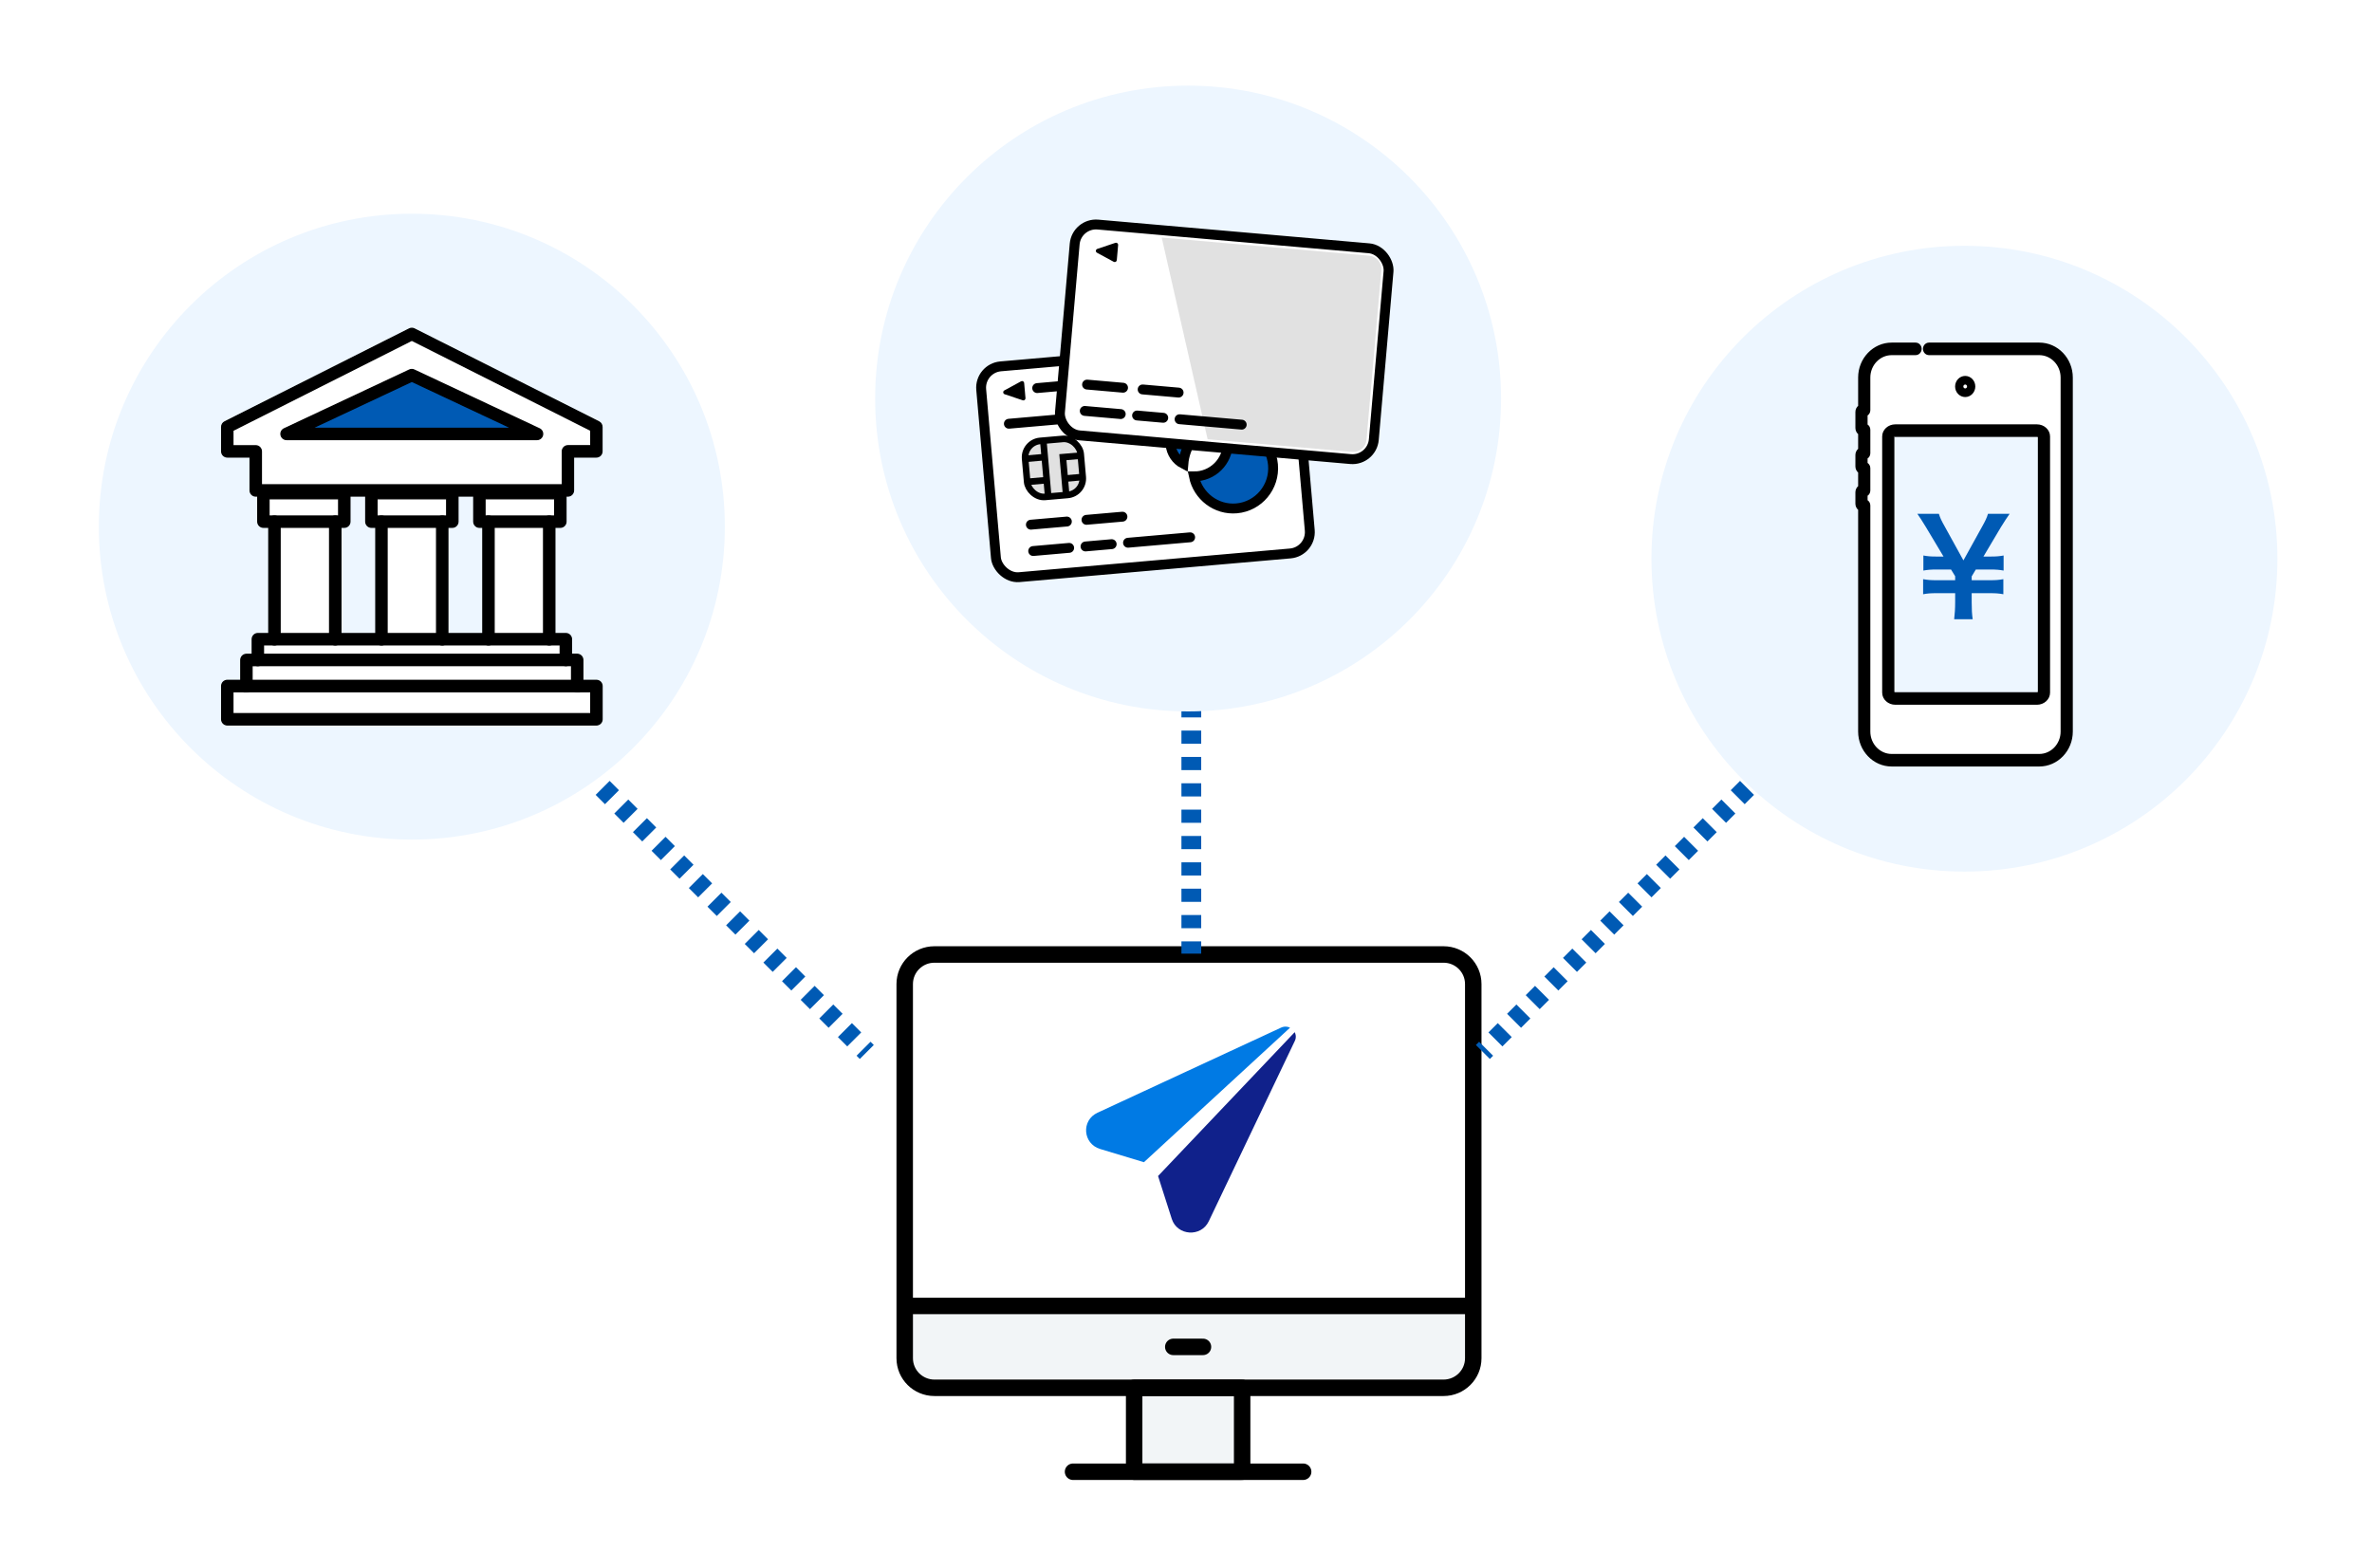 <svg width="360" height="238" viewBox="0 0 360 238" fill="none" xmlns="http://www.w3.org/2000/svg">
<rect width="360" height="238" fill="white"/>
<path d="M49.037 77.18L131.555 159.697" stroke="#005AB4" stroke-width="3" stroke-dasharray="2 2"/>
<g clip-path="url(#clip0_8008_67980)">
<rect x="172.579" y="211.914" width="14.625" height="10.319" fill="#F2F5F7"/>
<path d="M188.52 210.676H172.132V223.417H188.52V210.676Z" stroke="black" stroke-width="2.5" stroke-linecap="round" stroke-linejoin="round"/>
<rect x="138.169" y="146.563" width="85.166" height="49.873" fill="white"/>
<path d="M162.856 223.418H197.779" stroke="black" stroke-width="2.5" stroke-linecap="round" stroke-linejoin="round"/>
<rect x="137.309" y="199.017" width="85.166" height="10.319" fill="#F2F5F7"/>
<path d="M219.091 144.896H141.815C139.326 144.896 137.309 146.905 137.309 149.383V206.189C137.309 208.667 139.326 210.676 141.815 210.676H219.091C221.58 210.676 223.597 208.667 223.597 206.189V149.383C223.597 146.905 221.58 144.896 219.091 144.896Z" stroke="black" stroke-width="2.5" stroke-linecap="round" stroke-linejoin="round"/>
<path d="M137.71 198.251H222.934" stroke="black" stroke-width="2.5" stroke-linecap="round" stroke-linejoin="round"/>
<path d="M178.068 204.464H182.575" stroke="black" stroke-width="2.5" stroke-linecap="round" stroke-linejoin="round"/>
<path d="M175.759 178.527L177.841 185.036C178.664 187.61 182.288 187.849 183.452 185.402L196.516 158.019C196.581 157.883 196.629 157.738 196.651 157.584C196.696 157.265 196.635 156.959 196.497 156.691L175.759 178.527Z" fill="#10218B"/>
<path d="M166.966 174.421L173.617 176.43L195.79 156.01C195.642 155.941 195.488 155.884 195.314 155.862C194.989 155.818 194.673 155.878 194.4 156.013L194.342 156.039L166.564 168.921C164.076 170.075 164.334 173.626 166.966 174.421Z" fill="#007AE4"/>
</g>
<path d="M307.572 77.18L225.055 159.697" stroke="#005AB4" stroke-width="3" stroke-dasharray="2 2"/>
<path d="M180.807 86.906V144.769" stroke="#005AB4" stroke-width="3" stroke-dasharray="2 2"/>
<circle cx="180.321" cy="60.5" r="47.5" fill="#EDF6FF"/>
<rect x="148.634" y="55.9" width="47.815" height="32.123" rx="3.25" transform="rotate(-5 148.634 55.9)" fill="white" stroke="black" stroke-width="1.5"/>
<path d="M155.436 58.129L155.638 60.438C155.658 60.663 155.438 60.839 155.227 60.767L152.477 59.849C152.214 59.761 152.182 59.401 152.426 59.269L154.975 57.882C155.17 57.774 155.417 57.909 155.437 58.134L155.436 58.129Z" fill="black"/>
<path d="M186.612 64.964C189.95 64.672 192.907 67.164 193.202 70.541C193.498 73.917 191.019 76.881 187.68 77.173C184.583 77.444 181.82 75.323 181.2 72.319C181.365 72.321 181.531 72.315 181.698 72.3C184.512 72.054 186.591 69.556 186.344 66.728C186.292 66.14 186.143 65.58 185.913 65.067C186.14 65.019 186.372 64.985 186.607 64.964L186.612 64.964Z" fill="#005AB4" stroke="black" stroke-width="1.5"/>
<path d="M180.942 63.55C181.915 63.465 182.835 63.778 183.54 64.359C181.334 65.561 179.819 67.823 179.6 70.407C178.541 69.852 177.772 68.778 177.659 67.488C177.489 65.545 178.86 63.833 180.747 63.568L180.942 63.55Z" fill="#005AB4" stroke="black" stroke-width="1.5"/>
<path d="M157.415 58.913L174.604 57.409" stroke="black" stroke-width="1.5" stroke-miterlimit="10" stroke-linecap="round"/>
<path d="M153.119 64.325L167.014 63.11" stroke="black" stroke-width="1.5" stroke-miterlimit="10" stroke-linecap="round"/>
<path d="M156.459 79.65L161.918 79.173" stroke="black" stroke-width="1.5" stroke-miterlimit="10" stroke-linecap="round"/>
<path d="M156.81 83.648L162.268 83.171" stroke="black" stroke-width="1.5" stroke-miterlimit="10" stroke-linecap="round"/>
<path d="M164.749 82.954L168.719 82.607" stroke="black" stroke-width="1.5" stroke-miterlimit="10" stroke-linecap="round"/>
<path d="M171.2 82.391L180.629 81.566" stroke="black" stroke-width="1.5" stroke-miterlimit="10" stroke-linecap="round"/>
<path d="M164.895 78.912L170.353 78.435" stroke="black" stroke-width="1.5" stroke-miterlimit="10" stroke-linecap="round"/>
<path d="M182.455 56.721L194.365 55.679" stroke="black" stroke-width="1.5" stroke-miterlimit="10" stroke-linecap="round"/>
<rect x="155.367" y="67.15" width="8.464" height="8.535" rx="2.5" transform="rotate(-5 155.367 67.15)" fill="#E1E1E1" stroke="black"/>
<path d="M158.342 66.891L159.085 75.389" stroke="black"/>
<path d="M155.584 69.652L158.561 69.392" stroke="black"/>
<path d="M164.29 69.142L161.312 69.402L161.815 75.152" stroke="black"/>
<path d="M155.89 73.151L158.867 72.891" stroke="black"/>
<path d="M161.349 72.673L164.326 72.412" stroke="black"/>
<rect x="163.388" y="33.808" width="47.815" height="32.123" rx="3.25" transform="rotate(5 163.388 33.808)" fill="white" stroke="black" stroke-width="1.5"/>
<path d="M176.312 36.062L207.829 38.819C208.93 38.915 209.744 39.885 209.648 40.986L207.391 66.781C207.294 67.882 206.324 68.696 205.224 68.6L183.281 66.68L176.312 36.062Z" fill="#E1E1E1"/>
<path d="M169.7 37.184L169.498 39.494C169.479 39.719 169.232 39.854 169.036 39.746L166.487 38.364C166.243 38.232 166.275 37.872 166.538 37.784L169.289 36.861C169.5 36.789 169.72 36.965 169.7 37.19L169.7 37.184Z" fill="black"/>
<path d="M164.985 58.382L170.444 58.859" stroke="black" stroke-width="1.5" stroke-miterlimit="10" stroke-linecap="round"/>
<path d="M164.636 62.382L170.094 62.859" stroke="black" stroke-width="1.5" stroke-miterlimit="10" stroke-linecap="round"/>
<path d="M172.575 63.076L176.545 63.423" stroke="black" stroke-width="1.5" stroke-miterlimit="10" stroke-linecap="round"/>
<path d="M179.026 63.642L188.455 64.466" stroke="black" stroke-width="1.5" stroke-miterlimit="10" stroke-linecap="round"/>
<path d="M173.421 59.12L178.879 59.598" stroke="black" stroke-width="1.5" stroke-miterlimit="10" stroke-linecap="round"/>
<circle cx="298.142" cy="84.814" r="47.501" fill="#EDF6FF"/>
<rect x="282.723" y="53.149" width="30.737" height="62.074" rx="5" fill="white"/>
<rect x="286.999" y="66.006" width="23.26" height="40.264" fill="#EDF6FF"/>
<path d="M299.396 94.003H296.585C296.68 93.22 296.737 92.397 296.737 91.413V90.048H293.868C293.014 90.048 292.52 90.088 291.874 90.209V87.92C292.539 88.041 292.995 88.081 293.868 88.081H296.737V87.478L296.11 86.455H293.906C293.033 86.455 292.558 86.495 291.912 86.615V84.327C292.539 84.447 293.033 84.487 293.906 84.487H294.97L292.33 80.071C291.779 79.167 291.285 78.384 291 78.003H294.267C294.438 78.585 294.647 79.027 295.179 79.97L297.991 85.069L300.802 79.99C301.334 79.047 301.562 78.545 301.714 78.003H305C304.753 78.344 303.993 79.489 303.651 80.071L301.03 84.487H302.094C302.948 84.487 303.461 84.447 304.088 84.327V86.615C303.442 86.495 302.929 86.455 302.094 86.455H299.871L299.244 87.499V88.081H302.056C302.91 88.081 303.385 88.041 304.05 87.92V90.209C303.404 90.088 302.891 90.048 302.056 90.048H299.244V91.413C299.244 92.558 299.282 93.2 299.396 94.003Z" fill="#005AB4"/>
<path d="M287.65 106.835H308.998V106.836H309.148C310.149 106.836 310.989 106.092 310.989 105.148V66.256C310.989 65.313 310.149 64.569 309.148 64.569H287.65C286.649 64.569 285.809 65.311 285.809 66.256V105.146C285.809 106.09 286.649 106.835 287.65 106.835ZM287.354 66.287C287.354 66.287 287.354 66.286 287.355 66.285C287.354 66.286 287.354 66.287 287.354 66.287ZM287.36 66.278C287.369 66.268 287.384 66.254 287.409 66.238C287.461 66.205 287.544 66.175 287.65 66.175H309.148C309.254 66.175 309.336 66.205 309.389 66.238C309.413 66.253 309.429 66.268 309.438 66.278V105.125C309.429 105.135 309.413 105.15 309.389 105.165C309.336 105.198 309.254 105.228 309.148 105.228H287.65C287.544 105.228 287.462 105.198 287.409 105.166C287.384 105.15 287.369 105.136 287.36 105.126V66.278ZM287.354 105.117C287.354 105.117 287.355 105.118 287.355 105.119C287.354 105.118 287.354 105.117 287.354 105.117ZM309.444 105.117C309.444 105.117 309.444 105.117 309.443 105.118C309.443 105.117 309.444 105.117 309.444 105.117ZM309.444 66.286C309.444 66.286 309.443 66.286 309.443 66.284L309.444 66.286Z" fill="black" stroke="black" stroke-width="0.3"/>
<path d="M287.1 116.209H309.502C309.503 116.209 309.503 116.209 309.504 116.209C312.233 116.208 314.441 113.889 314.441 111.053V57.314C314.441 54.477 312.232 52.158 309.502 52.158H292.773C292.338 52.158 291.998 52.523 291.998 52.961C291.998 53.399 292.338 53.764 292.773 53.764H309.502C311.364 53.764 312.891 55.351 312.891 57.314V111.054C312.891 113.017 311.364 114.604 309.502 114.604H287.1C285.238 114.604 283.711 113.017 283.711 111.054V76.729C283.711 76.422 283.544 76.151 283.294 76.016V75.177C283.544 75.042 283.711 74.772 283.711 74.465V71.07C283.711 70.763 283.544 70.492 283.294 70.357V69.518C283.544 69.382 283.711 69.113 283.711 68.805V65.236C283.711 64.93 283.544 64.658 283.294 64.523V62.988C283.544 62.853 283.711 62.583 283.711 62.276V57.314C283.711 55.351 285.238 53.764 287.1 53.764H290.725C291.159 53.764 291.499 53.399 291.499 52.961C291.499 52.523 291.159 52.158 290.725 52.158H287.1C284.37 52.158 282.161 54.477 282.161 57.309V61.677C281.907 61.872 281.745 62.185 281.745 62.534V64.972C281.745 65.321 281.907 65.634 282.161 65.829V68.208C281.907 68.403 281.745 68.716 281.745 69.065V70.807C281.745 71.156 281.907 71.469 282.161 71.664V73.868C281.907 74.063 281.745 74.375 281.745 74.725V76.466C281.745 76.816 281.907 77.128 282.161 77.323V111.053C282.161 113.89 284.37 116.209 287.1 116.209Z" fill="black" stroke="black" stroke-width="0.3"/>
<path d="M298.26 60.274C297.415 60.274 296.727 59.554 296.727 58.671C296.727 57.787 297.415 57.067 298.26 57.067C299.106 57.067 299.794 57.787 299.794 58.671C299.794 59.554 299.106 60.274 298.26 60.274ZM298.26 58.374C298.104 58.374 297.976 58.508 297.976 58.671C297.976 58.834 298.104 58.967 298.26 58.967C298.416 58.967 298.544 58.835 298.544 58.671C298.544 58.506 298.418 58.374 298.26 58.374Z" fill="black"/>
<circle cx="62.505" cy="79.95" r="47.505" fill="#EDF6FF"/>
<path d="M90.523 104.15V109.198H34.5V104.15H37.405H87.606H90.523Z" fill="white"/>
<path d="M62.339 50.701L34.333 64.808V68.521H38.649V74.451H86.034V68.521H90.356V64.808L62.339 50.701ZM43.328 65.879L62.339 56.955L81.349 65.879H43.328Z" fill="white"/>
<path d="M87.606 100.183V104.148H37.404V100.183H39.138H85.878H87.606Z" fill="white"/>
<path d="M85.878 97.035V100.188H39.138V97.035H41.656H50.886H57.896H67.12H74.136H83.36H85.878Z" fill="white"/>
<path d="M85.04 74.877V79.201H83.359H74.135H72.759V74.877H85.04Z" fill="white"/>
<path d="M83.359 79.191H74.135V97.034H83.359V79.191Z" fill="white"/>
<path d="M81.513 65.88H43.493L62.503 56.95L81.513 65.88Z" fill="#005AB4"/>
<path d="M68.647 74.877V79.201H67.119H57.895H56.366V74.877H68.647Z" fill="white"/>
<path d="M67.122 79.191H57.898V97.034H67.122V79.191Z" fill="white"/>
<path d="M52.257 74.877V79.201H50.886H41.656H39.981V74.877H52.257Z" fill="white"/>
<path d="M50.884 79.191H41.654V97.034H50.884V79.191Z" fill="white"/>
<path d="M50.033 97.042C50.033 97.515 50.417 97.895 50.882 97.895C51.354 97.895 51.732 97.508 51.732 97.042V79.199C51.732 78.727 51.354 78.346 50.882 78.346C50.41 78.346 50.033 78.733 50.033 79.199V97.042Z" fill="black" stroke="black" stroke-width="0.2"/>
<path d="M40.805 97.042C40.805 97.515 41.19 97.895 41.655 97.895C42.127 97.895 42.505 97.508 42.505 97.042V79.199C42.505 78.727 42.126 78.346 41.655 78.346C41.183 78.346 40.805 78.733 40.805 79.199V97.042Z" fill="black" stroke="black" stroke-width="0.2"/>
<path d="M66.269 97.042C66.269 97.515 66.654 97.895 67.119 97.895C67.591 97.895 67.968 97.508 67.968 97.042V79.199C67.968 78.727 67.59 78.346 67.119 78.346C66.647 78.346 66.269 78.733 66.269 79.199V97.042Z" fill="black" stroke="black" stroke-width="0.2"/>
<path d="M57.044 97.042C57.044 97.515 57.428 97.895 57.893 97.895C58.365 97.895 58.743 97.508 58.743 97.042V79.199C58.743 78.727 58.365 78.346 57.893 78.346C57.421 78.346 57.044 78.733 57.044 79.199V97.042Z" fill="black" stroke="black" stroke-width="0.2"/>
<path d="M82.507 97.042C82.507 97.515 82.892 97.895 83.357 97.895C83.829 97.895 84.207 97.508 84.207 97.042V79.199C84.207 78.727 83.829 78.346 83.357 78.346C82.885 78.346 82.507 78.733 82.507 79.199V97.042Z" fill="black" stroke="black" stroke-width="0.2"/>
<path d="M73.286 97.042C73.286 97.515 73.67 97.895 74.135 97.895C74.607 97.895 74.985 97.508 74.985 97.042V79.199C74.985 78.727 74.607 78.346 74.135 78.346C73.663 78.346 73.286 78.733 73.286 79.199V97.042Z" fill="black" stroke="black" stroke-width="0.2"/>
<path d="M86.188 75.301H86.2V75.301C86.666 75.294 87.037 74.91 87.037 74.448V69.371H90.51C90.982 69.371 91.359 68.984 91.359 68.518V64.806C91.359 64.486 91.18 64.193 90.895 64.046L90.894 64.046L62.883 49.938L62.883 49.938C62.644 49.818 62.365 49.818 62.126 49.938L62.125 49.938L34.114 64.046L34.113 64.046C33.828 64.193 33.649 64.486 33.649 64.806V68.518C33.649 68.991 34.034 69.371 34.499 69.371H37.965V74.448C37.965 74.921 38.35 75.301 38.815 75.301H86.188ZM38.815 67.671H35.342V65.332L62.504 51.646L89.672 65.326V67.665H86.2C85.728 67.665 85.35 68.052 85.35 68.518V73.595H39.664V68.524C39.664 68.051 39.28 67.671 38.815 67.671Z" fill="black" stroke="black" stroke-width="0.2"/>
<path d="M43.494 66.722H81.503H81.514V66.722C81.908 66.716 82.247 66.438 82.332 66.055C82.418 65.669 82.227 65.269 81.867 65.102C81.867 65.102 81.867 65.102 81.867 65.102L62.857 56.178C62.631 56.071 62.366 56.071 62.139 56.178L43.13 65.102C42.77 65.269 42.578 65.669 42.665 66.055C42.751 66.442 43.096 66.722 43.494 66.722ZM77.704 65.022H47.304L62.504 57.884L77.704 65.022Z" fill="black" stroke="black" stroke-width="0.2"/>
<path d="M38.246 101.043H39.13C39.601 101.043 39.979 100.663 39.979 100.19C39.979 99.717 39.595 99.338 39.13 99.338H37.403C36.931 99.338 36.553 99.724 36.553 100.19V104.154C36.553 104.552 36.826 104.884 37.189 104.979L37.156 105.012H37.397C37.869 105.012 38.246 104.626 38.246 104.16V101.043Z" fill="black" stroke="black" stroke-width="0.2"/>
<path d="M87.604 105.005H87.845L87.812 104.971C88.179 104.876 88.448 104.539 88.448 104.146V100.182C88.448 99.71 88.063 99.33 87.598 99.33H85.871C85.4 99.33 85.022 99.71 85.022 100.182C85.022 100.655 85.406 101.035 85.871 101.035H86.755V104.152C86.755 104.625 87.139 105.005 87.604 105.005Z" fill="black" stroke="black" stroke-width="0.2"/>
<path d="M39.978 80.039H52.253C52.725 80.039 53.103 79.653 53.103 79.186V74.862C53.103 74.389 52.718 74.009 52.253 74.009H39.978C39.506 74.009 39.129 74.396 39.129 74.862V79.186C39.129 79.659 39.513 80.039 39.978 80.039ZM51.404 75.715V78.339H40.822V75.715H51.404Z" fill="black" stroke="black" stroke-width="0.2"/>
<path d="M56.369 80.039H68.65C69.122 80.039 69.499 79.653 69.499 79.186V74.862C69.499 74.389 69.115 74.009 68.65 74.009H56.369C55.897 74.009 55.519 74.396 55.519 74.862V79.186C55.519 79.659 55.904 80.039 56.369 80.039ZM67.8 75.715V78.339H57.212V75.715H67.8Z" fill="black" stroke="black" stroke-width="0.2"/>
<path d="M72.761 80.039H85.042C85.514 80.039 85.892 79.653 85.892 79.186V74.862C85.892 74.389 85.507 74.009 85.042 74.009H72.761C72.289 74.009 71.912 74.396 71.912 74.862V79.186C71.912 79.659 72.296 80.039 72.761 80.039ZM84.193 75.715V78.339H73.605V75.715H84.193Z" fill="black" stroke="black" stroke-width="0.2"/>
<path d="M39.138 101.036H85.879C86.351 101.036 86.728 100.649 86.728 100.183V97.035C86.728 96.562 86.344 96.182 85.879 96.182H39.138C38.666 96.182 38.289 96.569 38.289 97.035V100.183C38.289 100.656 38.673 101.036 39.138 101.036ZM85.029 97.888V99.335H39.982V97.888H85.029Z" fill="black" stroke="black" stroke-width="0.2"/>
<path d="M34.499 110.043H90.522C90.993 110.043 91.371 109.656 91.371 109.19V104.143C91.371 103.67 90.987 103.29 90.522 103.29H34.499C34.027 103.29 33.649 103.677 33.649 104.143V109.19C33.649 109.663 34.034 110.043 34.499 110.043ZM89.672 104.996V108.343H35.342V104.996H89.672Z" fill="black" stroke="black" stroke-width="0.2"/>
<defs>
<clipPath id="clip0_8008_67980">
<rect width="89.468" height="81.688" fill="white" transform="translate(135.588 143.312)"/>
</clipPath>
</defs>
</svg>
